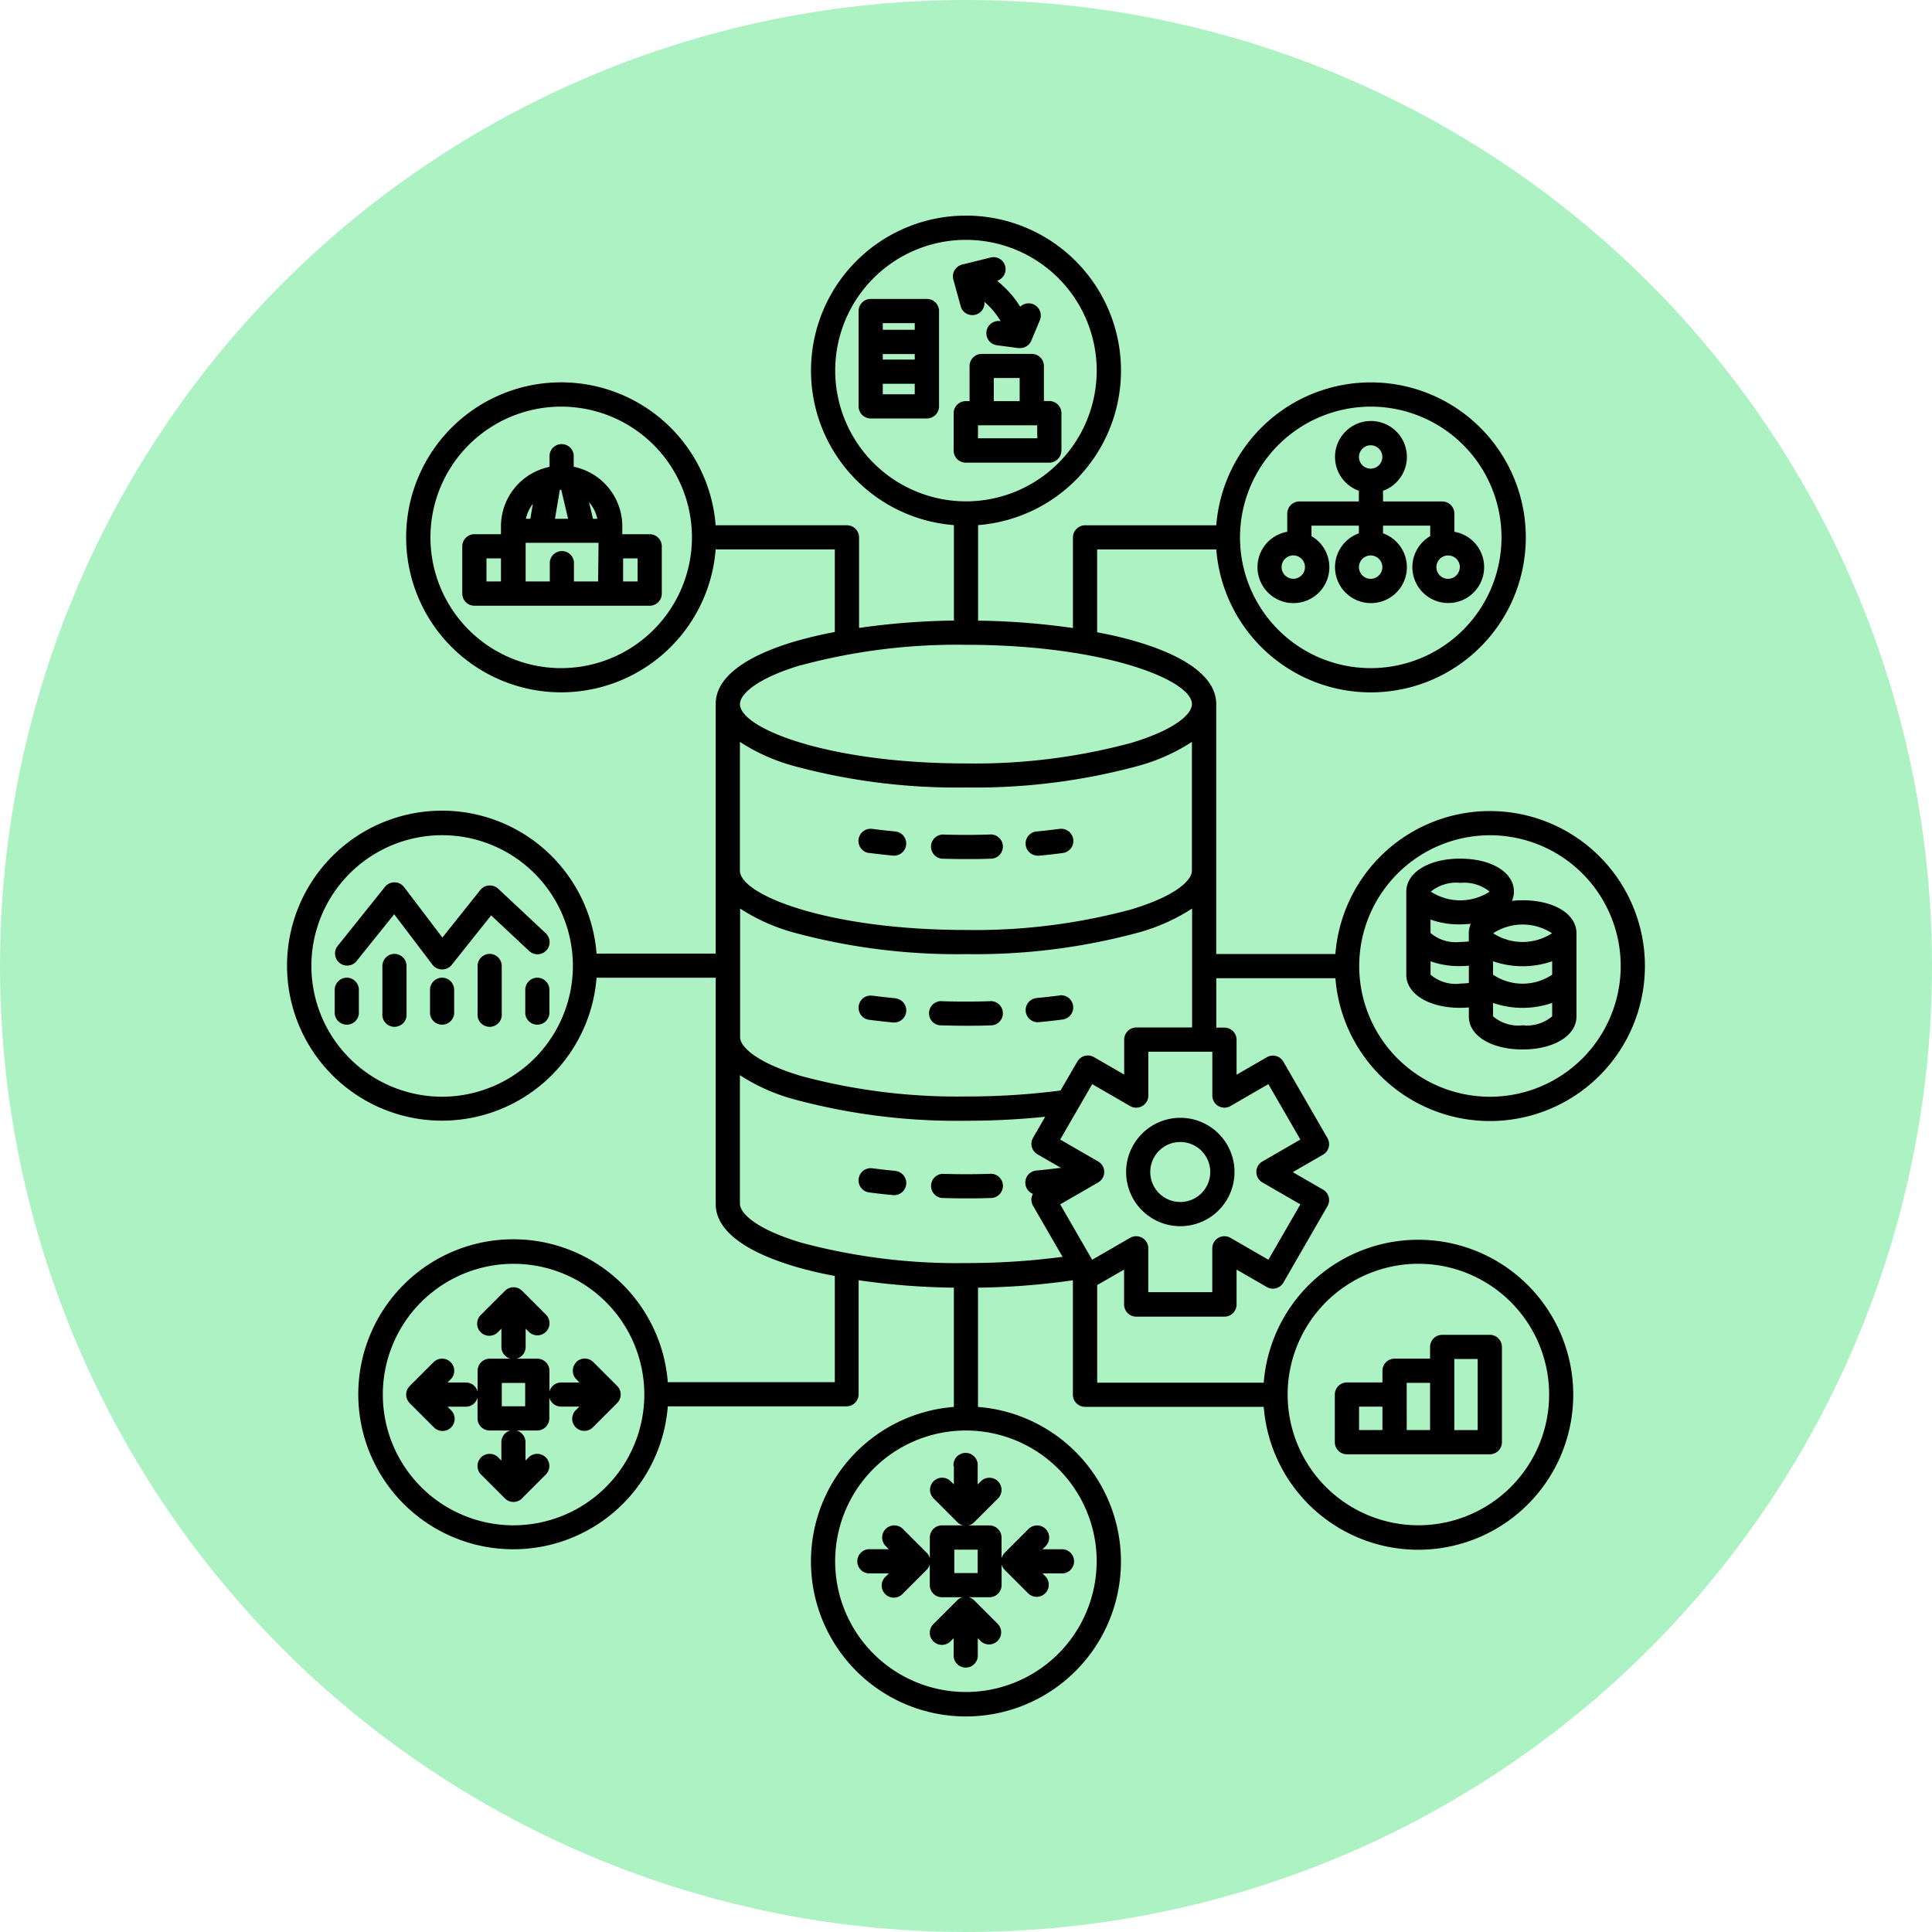 <svg xmlns="http://www.w3.org/2000/svg" xmlns:xlink="http://www.w3.org/1999/xlink" width="40" height="40" viewBox="0 0 40 40">
  <defs>
    <clipPath id="clip-Databases_Data_Storages">
      <rect width="40" height="40"/>
    </clipPath>
  </defs>
  <g id="Databases_Data_Storages" data-name="Databases / Data Storages" clip-path="url(#clip-Databases_Data_Storages)">
    <circle id="Ellipse_1" data-name="Ellipse 1" cx="20" cy="20" r="20" fill="#adf2c2"/>
    <g id="noun-data-management-7138693" transform="translate(2.131 4.465)">
      <path id="Path_954" data-name="Path 954" d="M60.328,61.11a1.122,1.122,0,1,0,1.122-1.122A1.124,1.124,0,0,0,60.328,61.11Zm1.742,0a.621.621,0,1,1-.621-.621A.621.621,0,0,1,62.07,61.11Z" transform="translate(-39.144 -41.31)"/>
      <path id="Path_955" data-name="Path 955" d="M43.293,41.851c.163.021.332.04.5.056h.024a.251.251,0,0,0,.024-.5c-.164-.015-.327-.034-.484-.054a.25.25,0,0,0-.065.5Z" transform="translate(-27.43 -28.657)"/>
      <path id="Path_956" data-name="Path 956" d="M54.075,41.909H54.1c.171-.016.339-.035.5-.056a.25.25,0,0,0-.065-.5c-.157.02-.32.039-.484.054a.251.251,0,0,0,.024.5Z" transform="translate(-34.728 -28.657)"/>
      <path id="Path_957" data-name="Path 957" d="M47.926,42.212c.166.005.334.008.5.008s.335,0,.5-.008a.251.251,0,1,0-.015-.5c-.321.01-.651.01-.971,0a.251.251,0,0,0-.015.5Z" transform="translate(-30.558 -28.899)"/>
      <path id="Path_958" data-name="Path 958" d="M43.843,52.159c-.163-.015-.326-.034-.484-.054a.25.25,0,0,0-.065.5c.164.021.332.04.5.056h.024a.251.251,0,0,0,.024-.5Z" transform="translate(-27.43 -35.956)"/>
      <path id="Path_959" data-name="Path 959" d="M54.539,52.1c-.158.02-.321.039-.484.054a.251.251,0,0,0,.024.5H54.1c.169-.016.339-.035.5-.056a.25.25,0,1,0-.065-.5Z" transform="translate(-34.731 -35.955)"/>
      <path id="Path_960" data-name="Path 960" d="M48.913,52.465c-.321.01-.651.01-.971,0a.251.251,0,1,0-.015.5c.166.005.334.008.5.008s.335,0,.5-.008a.251.251,0,1,0-.015-.5Z" transform="translate(-30.559 -36.201)"/>
      <path id="Path_961" data-name="Path 961" d="M43.843,63.292c-.164-.015-.327-.034-.484-.054a.25.25,0,1,0-.065.5c.163.021.331.04.5.056h.024a.251.251,0,0,0,.024-.5Z" transform="translate(-27.43 -43.515)"/>
      <path id="Path_962" data-name="Path 962" d="M48.928,64.095a.251.251,0,1,0-.015-.5c-.321.01-.65.01-.971,0a.251.251,0,0,0-.015.5c.166.005.334.008.5.008s.335,0,.5-.008Z" transform="translate(-30.559 -43.757)"/>
      <path id="Path_963" data-name="Path 963" d="M12.481,44.871a.249.249,0,0,0-.178.094l-.785.984-.791-1.042a.252.252,0,0,0-.4-.005L9.344,46.13a.251.251,0,0,0,.391.314l.785-.978.791,1.043a.251.251,0,0,0,.2.1h0a.252.252,0,0,0,.2-.094l.816-1.025.788.737a.251.251,0,0,0,.344-.366l-.986-.923a.247.247,0,0,0-.189-.066Z" transform="translate(-4.49 -31.003)"/>
      <path id="Path_964" data-name="Path 964" d="M9.54,50.949a.252.252,0,0,0-.251.251v.493a.251.251,0,0,0,.5,0V51.2A.252.252,0,0,0,9.54,50.949Z" transform="translate(-4.49 -35.172)"/>
      <path id="Path_965" data-name="Path 965" d="M12.615,49.414a.252.252,0,0,0-.251.251v.986a.251.251,0,1,0,.5,0v-.986A.252.252,0,0,0,12.615,49.414Z" transform="translate(-6.578 -34.13)"/>
      <path id="Path_966" data-name="Path 966" d="M15.685,50.949a.252.252,0,0,0-.251.251v.493a.251.251,0,0,0,.5,0V51.2A.252.252,0,0,0,15.685,50.949Z" transform="translate(-8.662 -35.172)"/>
      <path id="Path_967" data-name="Path 967" d="M18.755,49.414a.252.252,0,0,0-.251.251v.986a.251.251,0,1,0,.5,0v-.986A.252.252,0,0,0,18.755,49.414Z" transform="translate(-10.747 -34.13)"/>
      <path id="Path_968" data-name="Path 968" d="M21.829,50.949a.252.252,0,0,0-.251.251v.493a.251.251,0,0,0,.5,0V51.2A.252.252,0,0,0,21.829,50.949Z" transform="translate(-12.834 -35.172)"/>
      <path id="Path_969" data-name="Path 969" d="M17.426,72.47a.251.251,0,0,0,0,.355l.065.065h-.38a.25.25,0,0,0-.242.189v-.431a.252.252,0,0,0-.251-.251h-.431a.251.251,0,0,0,.189-.242v-.38l.065.065a.251.251,0,1,0,.355-.355l-.493-.493a.251.251,0,0,0-.355,0l-.493.493a.251.251,0,1,0,.354.355l.065-.065v.38a.25.25,0,0,0,.189.242h-.431a.252.252,0,0,0-.251.251v.431a.251.251,0,0,0-.242-.189h-.38l.065-.065a.251.251,0,0,0-.355-.355l-.493.493a.251.251,0,0,0,0,.355l.493.493a.251.251,0,1,0,.354-.355l-.065-.065h.38a.25.25,0,0,0,.242-.189v.431a.252.252,0,0,0,.251.251h.431a.251.251,0,0,0-.189.242v.38l-.065-.065a.251.251,0,0,0-.355.355l.493.493a.248.248,0,0,0,.354,0l.493-.493a.251.251,0,1,0-.355-.355l-.065.065v-.38a.25.25,0,0,0-.189-.242h.431a.252.252,0,0,0,.251-.251V73.2a.251.251,0,0,0,.242.189h.38l-.065.065a.251.251,0,1,0,.354.355l.493-.493a.251.251,0,0,0,0-.355l-.493-.493a.251.251,0,0,0-.355,0Zm-1.06.913h-.484V72.9h.484Z" transform="translate(-7.624 -48.732)"/>
      <path id="Path_970" data-name="Path 970" d="M45.047,81.915v.38l-.065-.065a.251.251,0,0,0-.355.355l.493.493a.26.26,0,0,0,.115.065H44.8a.252.252,0,0,0-.251.251v.431a.243.243,0,0,0-.065-.115l-.493-.493a.251.251,0,0,0-.355.355l.065.065h-.38a.251.251,0,1,0,0,.5h.38l-.065.065a.251.251,0,1,0,.354.355l.493-.493a.26.26,0,0,0,.065-.115v.431a.252.252,0,0,0,.251.251h.431a.243.243,0,0,0-.115.065l-.493.493a.251.251,0,0,0,.355.355l.065-.065v.38a.251.251,0,0,0,.5,0v-.38l.065.065a.251.251,0,0,0,.354-.355l-.493-.493a.26.26,0,0,0-.115-.065h.431a.252.252,0,0,0,.251-.251V83.95a.243.243,0,0,0,.065.115l.493.493a.251.251,0,0,0,.354-.355l-.065-.065h.38a.251.251,0,1,0,0-.5h-.38l.065-.065a.251.251,0,0,0-.355-.355l-.493.493a.26.26,0,0,0-.065.115v-.431a.252.252,0,0,0-.251-.251h-.431a.243.243,0,0,0,.115-.065l.493-.493a.251.251,0,0,0-.355-.355l-.065.065v-.38a.251.251,0,1,0-.5,0Zm.493,2.215h-.484v-.484h.484Z" transform="translate(-27.429 -56.027)"/>
      <path id="Path_971" data-name="Path 971" d="M74.042,76.458H77a.252.252,0,0,0,.251-.251V74.235A.252.252,0,0,0,77,73.984h-.986a.252.252,0,0,0-.251.251v.242h-.735a.252.252,0,0,0-.251.251v.242h-.735a.252.252,0,0,0-.251.251v.986a.252.252,0,0,0,.251.251Zm2.223-1.973h.484v1.471h-.484Zm-.986.493h.484v.977H75.28Zm-.986.493h.484v.484h-.484Z" transform="translate(-48.286 -50.813)"/>
      <path id="Path_972" data-name="Path 972" d="M79.512,46.36a1.707,1.707,0,0,0,.181-.009v.189c0,.4.468.682,1.114.682s1.114-.287,1.114-.682V44.815c0-.4-.468-.682-1.114-.682a1.823,1.823,0,0,0-.222.013.481.481,0,0,0,.041-.193c0-.4-.468-.682-1.114-.682s-1.114.287-1.114.682v1.726C78.4,46.073,78.866,46.36,79.512,46.36Zm0-.5a.805.805,0,0,1-.612-.186v-.278a1.741,1.741,0,0,0,.612.1,1.707,1.707,0,0,0,.181-.009v.359a1.425,1.425,0,0,1-.181.011Zm1.906-.186a1.1,1.1,0,0,1-1.224,0v-.278a1.872,1.872,0,0,0,1.224,0Zm-1.726-.858v.169a1.425,1.425,0,0,1-.181.011.8.8,0,0,1-.612-.186v-.278a1.741,1.741,0,0,0,.612.1,1.822,1.822,0,0,0,.222-.013A.481.481,0,0,0,79.692,44.815Zm1.114,1.906a.805.805,0,0,1-.612-.186v-.278a1.872,1.872,0,0,0,1.224,0v.278A.805.805,0,0,1,80.806,46.721Zm.609-1.906a1.119,1.119,0,0,1-1.219,0,1.119,1.119,0,0,1,1.219,0Zm-1.9-1.043a.84.84,0,0,1,.609.181,1.119,1.119,0,0,1-1.219,0A.837.837,0,0,1,79.512,43.772Z" transform="translate(-51.413 -29.959)"/>
      <path id="Path_973" data-name="Path 973" d="M27.922,17.591a3.209,3.209,0,1,0,0-.5H25.455V11.918c0-.523-.561-.968-1.623-1.287-.26-.078-.542-.145-.843-.2V8.716h2.467a3.209,3.209,0,1,0,0-.5H22.739a.252.252,0,0,0-.251.251v1.876a14.965,14.965,0,0,0-1.964-.153V8.212a3.209,3.209,0,1,0-.5,0v1.976a14.982,14.982,0,0,0-1.964.153V8.466a.252.252,0,0,0-.251-.251H15.091a3.209,3.209,0,1,0,0,.5h2.467v1.71a8.653,8.653,0,0,0-.843.2c-1.062.319-1.623.764-1.623,1.287v5.171H12.625a3.209,3.209,0,1,0,0,.5h2.467V22.27c0,.523.561.968,1.623,1.287.26.078.542.145.843.2v2.2H14.1a3.209,3.209,0,1,0,0,.5h3.7a.252.252,0,0,0,.251-.251V23.846A14.964,14.964,0,0,0,20.023,24v2.469a3.209,3.209,0,1,0,.5,0V24a15.139,15.139,0,0,0,1.964-.153v2.369a.252.252,0,0,0,.251.251h3.7a3.209,3.209,0,1,0,0-.5H22.99V23.946l.557-.321v.724a.252.252,0,0,0,.251.251h1.827a.252.252,0,0,0,.251-.251v-.724l.627.362a.251.251,0,0,0,.342-.092l.913-1.583a.25.25,0,0,0-.092-.342l-.627-.362.627-.362a.25.25,0,0,0,.092-.342l-.913-1.583a.25.25,0,0,0-.342-.092l-.627.362v-.724a.252.252,0,0,0-.251-.251h-.169V17.593h2.467Zm3.2-2.958a2.707,2.707,0,1,1-2.707,2.707A2.71,2.71,0,0,1,31.12,14.633ZM28.654,5.759a2.707,2.707,0,1,1-2.707,2.707A2.71,2.71,0,0,1,28.654,5.759ZM11.893,11.173A2.707,2.707,0,1,1,14.6,8.465,2.71,2.71,0,0,1,11.893,11.173ZM9.428,20.046a2.707,2.707,0,1,1,2.707-2.707A2.71,2.71,0,0,1,9.428,20.046Zm1.479,8.874a2.707,2.707,0,1,1,2.707-2.707A2.71,2.71,0,0,1,10.906,28.92ZM29.64,23.505a2.707,2.707,0,1,1-2.707,2.707A2.71,2.71,0,0,1,29.64,23.505ZM15.593,12.7a3.945,3.945,0,0,0,1.121.5,12.918,12.918,0,0,0,3.558.444A12.911,12.911,0,0,0,23.83,13.2a3.945,3.945,0,0,0,1.121-.5v2.666c0,.2-.331.525-1.265.805a12.414,12.414,0,0,1-3.414.423c-2.857,0-4.679-.727-4.679-1.228Zm1.973-7.687a2.707,2.707,0,1,1,2.707,2.707,2.71,2.71,0,0,1-2.707-2.707Zm-.707,6.1a12.414,12.414,0,0,1,3.414-.423c2.857,0,4.679.727,4.679,1.228,0,.2-.331.525-1.265.805a12.414,12.414,0,0,1-3.414.423c-2.857,0-4.679-.727-4.679-1.228C15.593,11.719,15.924,11.39,16.859,11.11ZM15.593,22.269V19.6a3.945,3.945,0,0,0,1.121.5,12.918,12.918,0,0,0,3.558.444,15.769,15.769,0,0,0,1.642-.083l-.252.436a.251.251,0,0,0,.092.342l.489.282h-.031c-.157.02-.32.039-.484.054a.251.251,0,0,0-.068.483.213.213,0,0,0-.023.055.248.248,0,0,0,.025.191l.611,1.057a14.978,14.978,0,0,1-2,.129,12.415,12.415,0,0,1-3.414-.423c-.934-.28-1.265-.609-1.265-.805Zm7.386,7.395a2.707,2.707,0,1,1-2.707-2.707A2.71,2.71,0,0,1,22.98,29.664Zm2.769-9.424.786-.454.663,1.147-.786.454a.25.25,0,0,0,0,.434l.786.454-.662,1.147-.786-.454a.251.251,0,0,0-.376.217v.908H24.048v-.908a.251.251,0,0,0-.376-.217l-.786.454-.662-1.147.786-.454a.25.25,0,0,0,0-.434l-.786-.454.663-1.147.786.454a.251.251,0,0,0,.376-.217v-.908h1.325v.908a.251.251,0,0,0,.376.217ZM23.8,18.613a.252.252,0,0,0-.251.251v.724l-.627-.362a.251.251,0,0,0-.342.092l-.349.6a14.963,14.963,0,0,1-1.955.123,12.415,12.415,0,0,1-3.414-.423c-.934-.28-1.265-.609-1.265-.805V16.15a3.945,3.945,0,0,0,1.121.5,12.918,12.918,0,0,0,3.558.444,12.911,12.911,0,0,0,3.558-.444,3.945,3.945,0,0,0,1.121-.5v2.463H23.795Z" transform="translate(-2.405 -1.805)"/>
      <path id="Path_974" data-name="Path 974" d="M70.289,18.076a.745.745,0,0,0-.37-.642v-.217H70.9v.159a.744.744,0,1,0,.5,0v-.159h.977v.217a.743.743,0,1,0,.5-.09v-.377a.252.252,0,0,0-.251-.251H71.4v-.221a.744.744,0,1,0-.5,0v.221H69.668a.252.252,0,0,0-.251.251v.377a.744.744,0,1,0,.872.732Zm2.7,0a.242.242,0,1,1-.242-.242A.243.243,0,0,1,72.991,18.076Zm-1.845.242a.242.242,0,1,1,.242-.242A.243.243,0,0,1,71.146,18.318Zm0-2.765a.242.242,0,1,1-.242.242A.243.243,0,0,1,71.146,15.553ZM69.3,18.075a.242.242,0,1,1,.242.242A.243.243,0,0,1,69.3,18.075Z" transform="translate(-44.897 -10.799)"/>
      <path id="Path_975" data-name="Path 975" d="M51.438,12.721v-.772a.252.252,0,0,0-.251-.251h-.112v-.725a.252.252,0,0,0-.251-.251H49.787a.252.252,0,0,0-.251.251V11.7h-.079a.252.252,0,0,0-.251.251v.772a.252.252,0,0,0,.251.251h1.728a.252.252,0,0,0,.251-.251Zm-1.4-1.5h.535V11.7h-.535Zm.9,1.248H49.71V12.2h1.226Z" transform="translate(-31.593 -7.86)"/>
      <path id="Path_976" data-name="Path 976" d="M44.488,7.176H43.325a.252.252,0,0,0-.251.251V9.4a.252.252,0,0,0,.251.251h1.164a.252.252,0,0,0,.251-.251V7.427A.252.252,0,0,0,44.488,7.176Zm-.913,1.141h.662v.114h-.662Zm.662-.64v.138h-.662V7.677ZM43.575,9.15V8.933h.662V9.15Z" transform="translate(-27.429 -5.452)"/>
      <path id="Path_977" data-name="Path 977" d="M49.559,5.691a.242.242,0,0,0,.066-.009.249.249,0,0,0,.182-.267,1.647,1.647,0,0,1,.336.4h-.011a.25.25,0,1,0-.065.5l.446.059.033,0a.253.253,0,0,0,.232-.154l.177-.424a.252.252,0,0,0-.135-.329.25.25,0,0,0-.271.051,2.115,2.115,0,0,0-.48-.538.25.25,0,0,0-.147-.478l-.576.143a.258.258,0,0,0-.157.117.248.248,0,0,0-.025.193l.152.552a.25.25,0,0,0,.242.184Z" transform="translate(-31.557 -3.632)"/>
      <path id="Path_978" data-name="Path 978" d="M20.826,18.356v-.164a1.259,1.259,0,0,0-1.006-1.231V16.72a.251.251,0,0,0-.5,0v.241l-.048.013-.034.009a1.256,1.256,0,0,0-.924,1.21v.164h-.55a.252.252,0,0,0-.251.251v.979a.252.252,0,0,0,.251.251h3.629a.252.252,0,0,0,.251-.251v-.979a.252.252,0,0,0-.251-.251h-.567Zm-1.293-.918h.029l.142.6h-.272Zm.686.6-.082-.344a.768.768,0,0,1,.172.344Zm-1.244-.31-.053.31h-.092A.749.749,0,0,1,18.975,17.729Zm-.961,1.129h.3v.478h-.3Zm2.311.478h-.5v-.4a.251.251,0,0,0-.5,0v.4h-.5v-.8h1.51Zm.818,0h-.3v-.478h.3Z" transform="translate(-10.073 -11.762)"/>
    </g>
  </g>
</svg>
